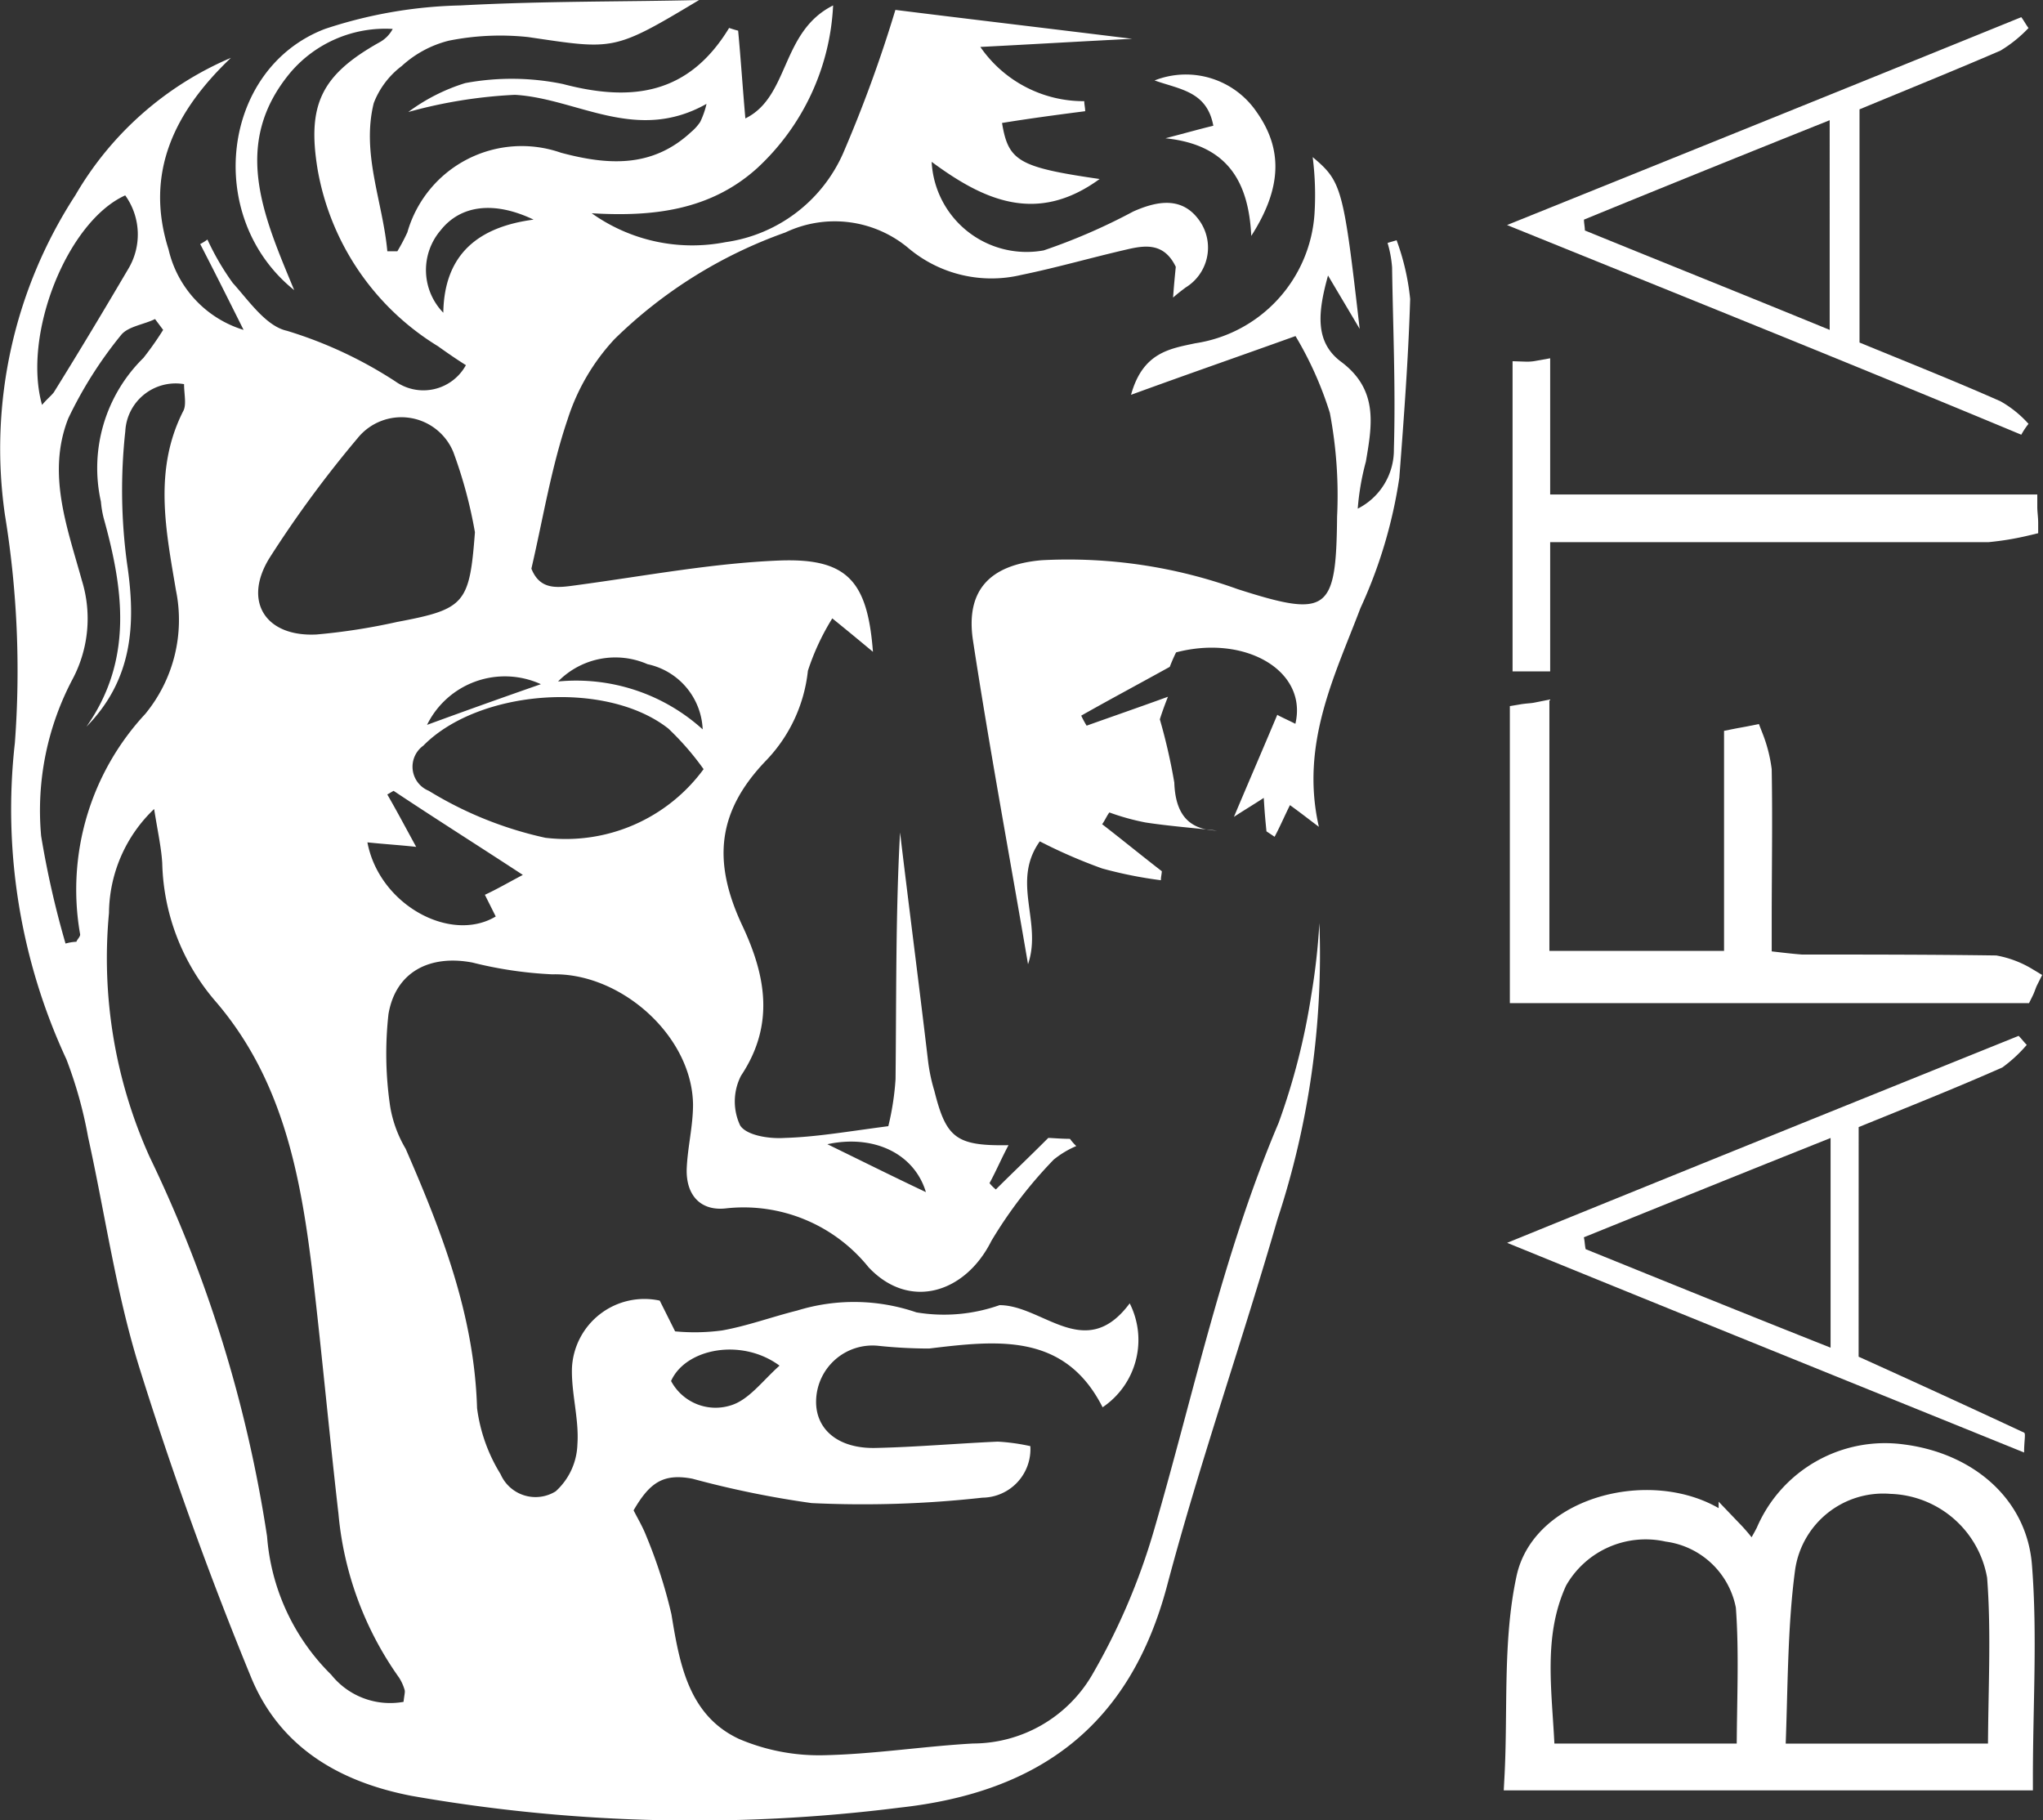 <svg xmlns="http://www.w3.org/2000/svg" viewBox="0 0 81.483 72.596" width="81.483" height="72.596">
  <rect x="0" y="0" width="81.483" height="72.596" fill="#333333" stroke="none"/>
  <defs>
    <style>
      .cls-1, .cls-2 {
        fill: #fff;
      }

      .cls-2 {
        stroke: #fff;
      }
    </style>
  </defs>
  <g id="Group_259" data-name="Group 259" transform="translate(-169.348 -14.5)">
    <g id="Group_41" data-name="Group 41" transform="translate(169.348 14.5)">
      <path id="Path_10" data-name="Path 10" class="cls-1" d="M178.558,16.807c-2.235,2.127-3.46,4.578-2.487,7.642a4.383,4.383,0,0,0,2.992,3.208c-.649-1.3-1.19-2.379-1.73-3.424a2.01,2.01,0,0,0,.288-.18,10.334,10.334,0,0,0,1.009,1.73c.649.721,1.334,1.73,2.163,1.91a16.933,16.933,0,0,1,4.325,2.019,1.933,1.933,0,0,0,2.812-.649c-.4-.252-.757-.5-1.117-.757a10.349,10.349,0,0,1-4.794-7.029c-.433-2.6.144-3.785,2.451-5.082a1.3,1.3,0,0,0,.541-.541,4.968,4.968,0,0,0-4.073,1.73c-2.379,2.848-1.081,5.731.144,8.687-3.6-2.884-2.92-8.831,1.226-10.417a18.313,18.313,0,0,1,5.407-.937c3.316-.18,6.632-.144,9.516-.216-3.424,2.055-3.388,1.983-6.813,1.478a10.431,10.431,0,0,0-3.172.144,4.333,4.333,0,0,0-1.874,1.009,3.371,3.371,0,0,0-1.117,1.478c-.5,2.019.36,3.929.541,5.911h.4a7.628,7.628,0,0,0,.4-.757,4.744,4.744,0,0,1,6.128-3.172c1.874.5,3.641.613,5.191-.829a1.889,1.889,0,0,0,.36-.4,3.336,3.336,0,0,0,.252-.721c-2.812,1.586-5.154-.216-7.642-.36a19.261,19.261,0,0,0-4.253.685,7.517,7.517,0,0,1,2.271-1.153,10.1,10.1,0,0,1,3.893.036c2.739.721,5.01.433,6.632-2.235.108.036.216.072.36.108.108,1.153.18,2.271.288,3.5,1.766-.865,1.406-3.46,3.5-4.506a9.448,9.448,0,0,1-3.028,6.488c-1.874,1.694-4.181,1.946-6.6,1.8a6.91,6.91,0,0,0,5.335,1.153,6.046,6.046,0,0,0,4.686-3.532,53.723,53.723,0,0,0,2.091-5.731c2.884.36,5.947.721,9.444,1.153-2.163.108-3.929.216-6.056.324a5,5,0,0,0,4.145,2.163c0,.144.036.252.036.4-1.117.144-2.2.288-3.316.469.252,1.514.649,1.766,3.893,2.235-2.523,1.838-4.65.829-6.7-.685a3.792,3.792,0,0,0,4.47,3.532,23.756,23.756,0,0,0,3.569-1.55c.973-.433,1.982-.613,2.667.4a1.865,1.865,0,0,1-.577,2.631c-.144.108-.288.216-.5.4.036-.5.072-.865.108-1.226-.469-.973-1.226-.865-1.983-.685-1.406.324-2.775.721-4.181,1.009a5.139,5.139,0,0,1-4.47-1.045,4.581,4.581,0,0,0-4.938-.649,18.609,18.609,0,0,0-6.813,4.253,8.469,8.469,0,0,0-1.874,3.208c-.649,1.91-.973,3.929-1.442,5.947.36.9,1.081.757,1.874.649,2.667-.36,5.335-.865,8-.973,2.739-.108,3.532.829,3.749,3.641-.433-.36-.865-.721-1.622-1.334a9.516,9.516,0,0,0-.973,2.091,6.089,6.089,0,0,1-1.658,3.568c-1.946,2.019-2.163,4-.973,6.56.937,1.982,1.334,3.965-.036,6.02a2.252,2.252,0,0,0-.036,1.982c.252.4,1.153.541,1.766.5,1.262-.036,2.487-.252,4.145-.469a10.86,10.86,0,0,0,.288-1.874c.036-3.28,0-6.56.18-9.84.36,3.028.757,6.056,1.117,9.119a7,7,0,0,0,.252,1.19c.469,1.874.865,2.2,2.956,2.163-.288.541-.5,1.045-.757,1.514a1.665,1.665,0,0,0,.252.252c.649-.649,1.3-1.262,2.091-2.055.144,0,.5.036.865.036a2.062,2.062,0,0,0,.252.288,3.739,3.739,0,0,0-.9.541,17.653,17.653,0,0,0-2.487,3.244c-1.045,2.091-3.28,2.775-4.9,1.045a6.392,6.392,0,0,0-5.7-2.343c-1.009.108-1.586-.541-1.55-1.586.036-.865.252-1.694.252-2.559-.036-2.739-2.884-5.263-5.623-5.191a16.058,16.058,0,0,1-3.172-.469c-1.694-.324-3.064.36-3.352,2.055a14.262,14.262,0,0,0,.072,3.713,4.876,4.876,0,0,0,.613,1.658c1.442,3.316,2.739,6.632,2.848,10.345a6.612,6.612,0,0,0,.937,2.631,1.521,1.521,0,0,0,2.2.685,2.633,2.633,0,0,0,.865-1.874c.072-1.009-.252-2.055-.216-3.064a2.892,2.892,0,0,1,3.5-2.667l.613,1.226a8.225,8.225,0,0,0,1.874-.036c1.009-.18,1.983-.541,2.992-.793a7.675,7.675,0,0,1,4.758.072,6.664,6.664,0,0,0,3.316-.288c1.73,0,3.424,2.307,5.191-.072a3.238,3.238,0,0,1-1.081,4.145c-1.514-2.992-4.217-2.667-6.921-2.343a19.453,19.453,0,0,1-2.019-.108,2.25,2.25,0,0,0-2.487,2.235c0,1.117.9,1.874,2.379,1.838,1.622-.036,3.244-.18,4.866-.252a8.026,8.026,0,0,1,1.3.18,1.935,1.935,0,0,1-1.91,2.055,43.052,43.052,0,0,1-6.813.216,38.448,38.448,0,0,1-4.758-.973c-1.153-.216-1.694.144-2.343,1.262.144.288.36.649.5,1.009a19.844,19.844,0,0,1,1.009,3.136c.324,1.982.685,4.037,2.7,4.974a8.123,8.123,0,0,0,3.316.649c2.019-.036,4.037-.36,6.02-.469a5.514,5.514,0,0,0,4.722-2.7,25.855,25.855,0,0,0,2.487-5.8c1.586-5.443,2.739-10.994,4.974-16.256a26.954,26.954,0,0,0,1.3-5.082,26.147,26.147,0,0,0,.324-2.884A33.673,33.673,0,0,1,220.3,63.125c-1.406,4.866-3.1,9.7-4.4,14.6-1.478,5.587-5.082,8.254-10.669,8.867a65.245,65.245,0,0,1-19.465-.469c-2.992-.577-5.3-2.019-6.416-4.758-1.658-4.037-3.136-8.146-4.434-12.291-.937-2.992-1.37-6.128-2.055-9.228a17.072,17.072,0,0,0-.865-3.1,23.65,23.65,0,0,1-2.055-12.616,38.613,38.613,0,0,0-.4-9.119,18.531,18.531,0,0,1,2.812-12.724A13.1,13.1,0,0,1,178.558,16.807Zm6.885,65.567c.036-.324.072-.4.036-.5a1.865,1.865,0,0,0-.216-.469,13.327,13.327,0,0,1-2.415-6.524c-.36-3.136-.649-6.272-1.009-9.372-.469-3.965-1.153-7.858-3.857-11.03a8.758,8.758,0,0,1-2.163-5.551c-.036-.613-.18-1.262-.324-2.163a5.788,5.788,0,0,0-1.8,4.145,19.269,19.269,0,0,0,1.622,9.732A53.123,53.123,0,0,1,180,75.777a8.67,8.67,0,0,0,2.559,5.515A3.008,3.008,0,0,0,185.443,82.373Zm-9.588-54.717-.324-.433c-.433.216-1.045.288-1.334.613a16.439,16.439,0,0,0-2.127,3.352c-.865,2.2-.036,4.361.541,6.452a5.15,5.15,0,0,1-.36,3.929,11.2,11.2,0,0,0-1.262,6.272,36.72,36.72,0,0,0,.973,4.289,1.809,1.809,0,0,1,.433-.072c.036-.108.18-.216.144-.324a10.289,10.289,0,0,1,2.6-8.759,5.9,5.9,0,0,0,1.226-4.938c-.4-2.379-.9-4.794.288-7.137.144-.252.036-.685.036-1.081a2.01,2.01,0,0,0-2.343,1.874,21.7,21.7,0,0,0,.072,5.3c.36,2.415.216,4.614-1.622,6.488,1.874-2.667,1.478-5.479.685-8.326a4.063,4.063,0,0,1-.108-.649,6.154,6.154,0,0,1,1.694-5.731A12.46,12.46,0,0,0,175.855,27.657Zm12.436,8.074a18.238,18.238,0,0,0-.865-3.208,2.241,2.241,0,0,0-3.821-.541,44.8,44.8,0,0,0-3.5,4.758c-1.081,1.73-.18,3.172,1.874,3.064a24.707,24.707,0,0,0,3.208-.5C187.894,38.795,188.074,38.578,188.29,35.731Zm9.119,9.444A11.091,11.091,0,0,0,196,43.553c-2.487-1.946-7.57-1.55-9.768.685a1.035,1.035,0,0,0,.216,1.8,15.01,15.01,0,0,0,4.65,1.874A6.814,6.814,0,0,0,197.41,45.175Zm-11.462,3.1c-.649-.072-1.262-.108-1.946-.18.469,2.487,3.316,4.037,5.118,2.956l-.433-.865c.469-.216.9-.469,1.514-.793-1.874-1.226-3.532-2.271-5.154-3.352-.072.036-.18.108-.252.144C185.19,46.869,185.551,47.554,185.947,48.275ZM171.025,30.648c.216-.252.36-.36.469-.5,1.009-1.622,1.982-3.244,2.956-4.9a2.671,2.671,0,0,0-.108-2.956C172.034,23.331,170.232,27.837,171.025,30.648Zm29.413,38.316c-1.514-1.117-3.749-.685-4.325.613a2.01,2.01,0,0,0,2.379.973C199.212,70.334,199.753,69.577,200.438,68.965ZM187.029,26.972c.036-2.343,1.406-3.424,3.6-3.713-1.586-.757-2.92-.577-3.713.433A2.44,2.44,0,0,0,187.029,26.972Zm4.578,14.707a7.517,7.517,0,0,1,5.767,1.91,2.78,2.78,0,0,0-2.2-2.6A3.2,3.2,0,0,0,191.607,41.678Zm-.685.108a3.46,3.46,0,0,0-4.542,1.622C187.858,42.868,189.264,42.363,190.922,41.786Zm11.426,18.347c1.334.649,2.559,1.262,3.929,1.91C205.808,60.494,204.186,59.737,202.348,60.133Z" transform="translate(-169.348 -14.5)"/>
      <path id="Path_11" data-name="Path 11" class="cls-1" d="M286.644,58.754c-.937-.108-1.91-.18-2.848-.324a9.441,9.441,0,0,1-1.442-.4c-.108.144-.18.324-.288.469.793.613,1.586,1.262,2.379,1.874,0,.108-.036.216-.036.36a16.845,16.845,0,0,1-2.343-.469,20.809,20.809,0,0,1-2.487-1.081c-1.153,1.622.108,3.208-.469,4.9-.757-4.434-1.55-8.687-2.2-12.94-.288-1.982.685-2.992,2.739-3.172a19.946,19.946,0,0,1,7.822,1.153c3.6,1.153,3.929.9,3.965-2.884a17.572,17.572,0,0,0-.288-4.145,14.23,14.23,0,0,0-1.37-3.064c-2.307.829-4.289,1.514-6.56,2.343.469-1.694,1.55-1.838,2.559-2.055a5.6,5.6,0,0,0,4.758-5.154,11.966,11.966,0,0,0-.072-2.271c1.153.973,1.226,1.189,1.874,6.849-.469-.793-.793-1.334-1.262-2.127-.4,1.442-.541,2.631.5,3.424,1.514,1.117,1.262,2.523,1.009,4a10.168,10.168,0,0,0-.324,1.874,2.625,2.625,0,0,0,1.442-2.379c.072-2.415-.036-4.83-.072-7.245a4.618,4.618,0,0,0-.18-.973c.108-.036.252-.072.36-.108a9.544,9.544,0,0,1,.541,2.343c-.072,2.379-.252,4.758-.433,7.137a19.108,19.108,0,0,1-1.55,5.191c-1.009,2.667-2.415,5.407-1.658,8.723-.433-.324-.649-.5-1.153-.865-.216.433-.4.865-.613,1.262l-.324-.216c-.036-.36-.072-.721-.108-1.334-.5.324-.865.541-1.19.757.577-1.37,1.153-2.7,1.73-4.073.036.036.36.18.721.36.5-2.127-2.019-3.568-4.758-2.848-.144.288-.252.577-.252.577-1.37.757-2.451,1.334-3.532,1.946a3.937,3.937,0,0,0,.216.4c1.009-.36,2.055-.721,3.244-1.153-.216.541-.324.9-.324.9a23.134,23.134,0,0,1,.577,2.523C284.986,58.069,285.491,58.718,286.644,58.754Z" transform="translate(-238.108 -25.628)"/>
      <path id="Path_12" data-name="Path 12" class="cls-2" d="M357.277,188.419H337.2c.144-2.7-.072-5.407.469-7.93.649-3.064,5.7-4.073,8.074-1.838a6.735,6.735,0,0,1,.865,1.117c.288-.541.469-.829.613-1.117a5.064,5.064,0,0,1,5.371-3.028c2.487.324,4.47,1.946,4.65,4.361C357.458,182.723,357.277,185.535,357.277,188.419Zm-.793-.865c0-2.523.144-4.866-.036-7.173a4.546,4.546,0,0,0-4.325-3.785,4.048,4.048,0,0,0-4.325,3.46c-.324,2.415-.288,4.9-.4,7.5Zm-10.021,0c0-2.127.108-4.073-.036-5.984a3.792,3.792,0,0,0-3.208-3.064,4.153,4.153,0,0,0-4.506,2.019c-1.045,2.271-.577,4.614-.5,7.029Z" transform="translate(-276.697 -117.517)"/>
      <path id="Path_13" data-name="Path 13" class="cls-1" d="M336.1,24.69c7.065-2.848,13.769-5.551,20.51-8.29.108.144.18.288.288.433a5.332,5.332,0,0,1-1.117.9c-1.838.793-3.713,1.55-5.623,2.343v9.3c1.838.757,3.749,1.514,5.623,2.343a4.39,4.39,0,0,1,1.117.9,3.007,3.007,0,0,0-.288.433C349.869,30.241,343.129,27.538,336.1,24.69Zm12.868,4.181V20.509c-3.424,1.37-6.632,2.667-9.8,3.965,0,.144.036.288.036.433C342.372,26.2,345.544,27.466,348.968,28.872Z" transform="translate(-275.993 -15.715)"/>
      <path id="Path_14" data-name="Path 14" class="cls-1" d="M350.122,141.9q3.352,1.514,6.6,3.028c.072.036,0,.324,0,.793-6.849-2.776-13.553-5.479-20.618-8.363,6.993-2.848,13.7-5.551,20.4-8.254.108.108.216.252.324.36a5.662,5.662,0,0,1-.973.9c-1.874.829-3.785,1.586-5.731,2.379Zm-10.958-4.758c.036.144.036.324.072.469,3.208,1.3,6.416,2.6,9.768,3.929v-8.363C345.58,134.543,342.372,135.84,339.164,137.138Z" transform="translate(-275.993 -87.792)"/>
      <path id="Path_15" data-name="Path 15" class="cls-2" d="M338.377,93.6v9.912h7.966V94.645c.18-.036.4-.072.577-.108a5.417,5.417,0,0,1,.324,1.262c.036,2.019,0,4.037,0,6.092v1.586c.649.072,1.189.144,1.694.18,2.559,0,5.118,0,7.714.036a3.708,3.708,0,0,1,1.225.469c-.072.144-.108.288-.18.433H337.8V93.672C338.016,93.636,338.2,93.636,338.377,93.6Z" transform="translate(-277.081 -65.088)"/>
      <path id="Path_16" data-name="Path 16" class="cls-2" d="M338.6,62.036V67.19h-.5V55.836a2.38,2.38,0,0,0,.5-.036v5.335h19.428c0,.216.036.433.036.649a11.055,11.055,0,0,1-1.514.252H338.6Z" transform="translate(-277.273 -40.913)"/>
      <path id="Path_17" data-name="Path 17" class="cls-1" d="M297.1,23.047a3.413,3.413,0,0,1,4.073,1.262c1.045,1.478,1.009,3.028-.216,4.938-.108-2.2-.973-3.641-3.424-3.893.829-.216,1.334-.36,1.91-.5C299.191,23.48,298.109,23.408,297.1,23.047Z" transform="translate(-251.051 -19.839)"/>
    </g>
  </g>
</svg>
